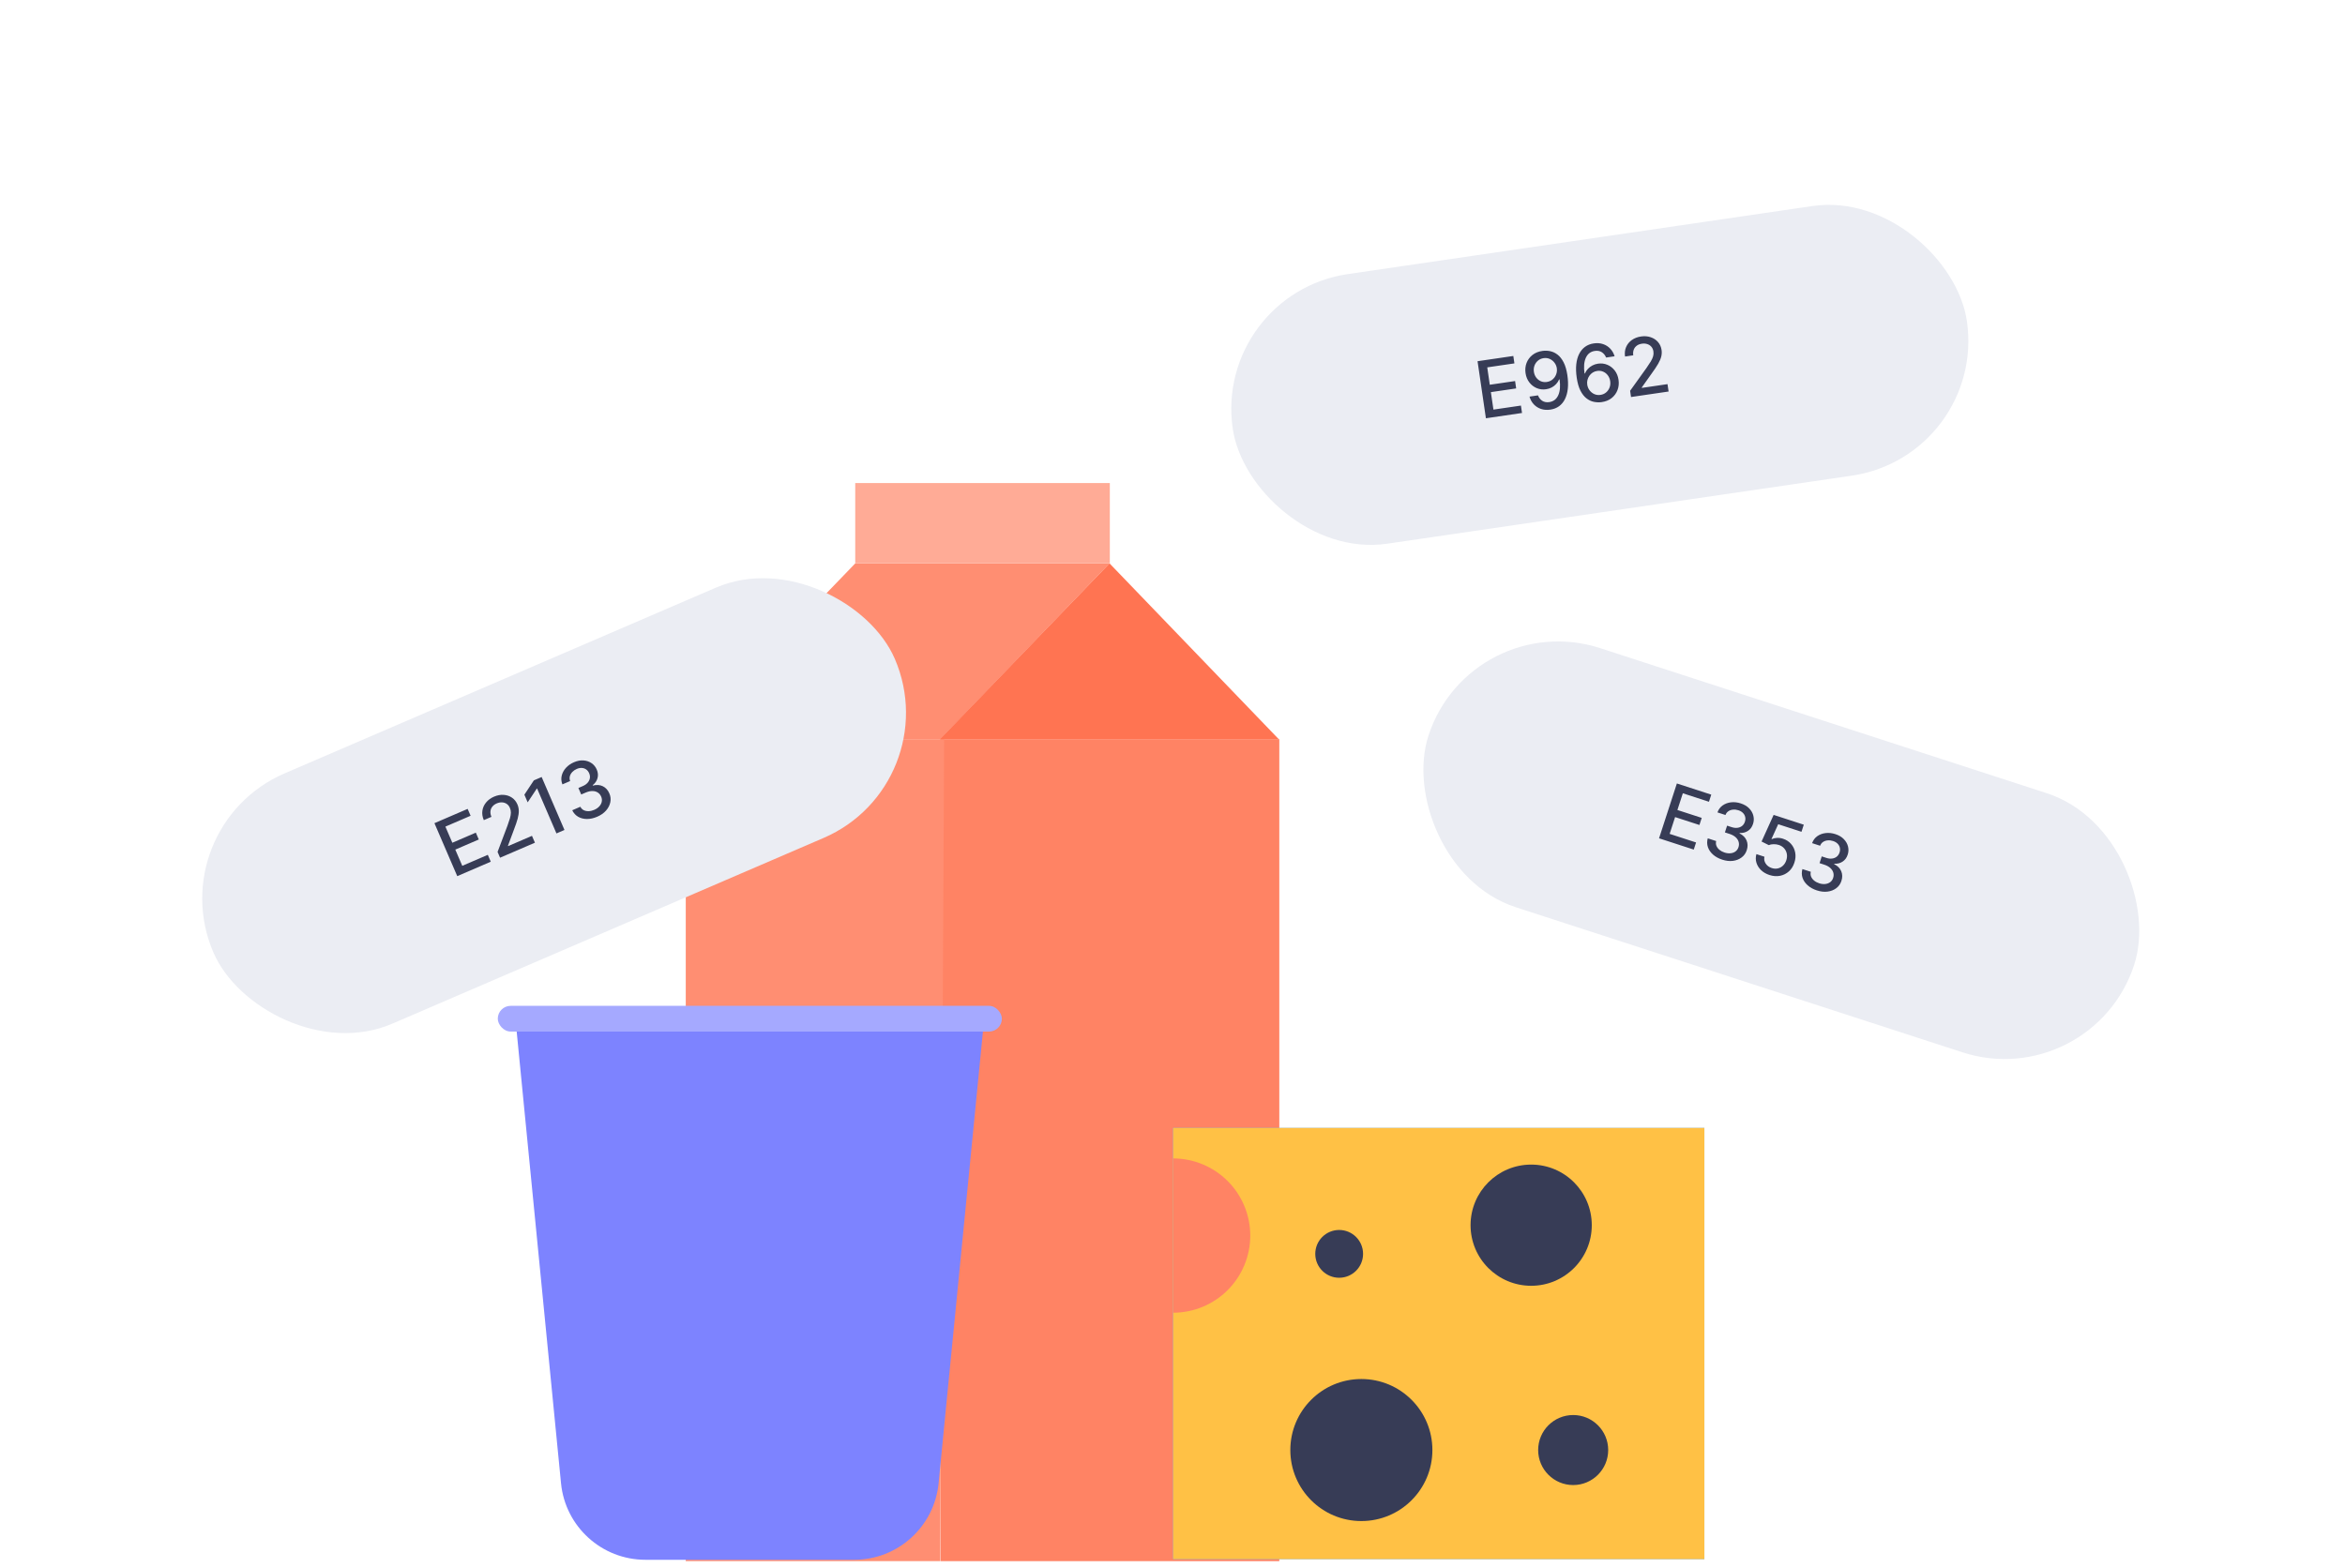 <svg width="296" height="198" viewBox="0 0 296 198" fill="none" xmlns="http://www.w3.org/2000/svg">
<circle cx="108.17" cy="156.244" r="13.617" fill="#FFFAF3"/>
<path d="M107.957 71.126H140.053L118.682 93.331H86.546L107.957 71.126Z" fill="#FF8E72"/>
<path d="M118.7 93.322V197.099H161.482V93.322H118.7Z" fill="#FF8364"/>
<path d="M86.561 93.321V197.098H118.658L119.172 93.321H86.561Z" fill="#FF8E72"/>
<path d="M140.049 71.126L161.419 93.331H118.638L140.049 71.126Z" fill="#FF7452"/>
<path d="M140.09 60.987H107.953V71.126H140.09V60.987Z" fill="#FFAB96"/>
<path d="M118.475 187.268C117.937 192.749 113.328 196.928 107.821 196.928H81.469C75.962 196.928 71.353 192.749 70.815 187.268L65.201 130.059H124.089L118.475 187.268Z" fill="#7D83FF"/>
<rect x="62.833" y="126.991" width="63.629" height="3.246" rx="1.623" fill="#A5A9FF"/>
<path d="M148.078 142.403V196.844H215.137V142.403H148.078Z" fill="#5CADFF"/>
<path d="M148.078 142.403V196.844H215.137V142.403H148.078Z" fill="#FFC145"/>
<path d="M148.078 165.733C149.357 165.733 150.623 165.481 151.805 164.992C152.986 164.502 154.06 163.785 154.964 162.881C155.868 161.976 156.586 160.903 157.075 159.721C157.564 158.54 157.816 157.274 157.816 155.995C157.815 153.412 156.789 150.936 154.963 149.11C153.137 147.284 150.661 146.257 148.078 146.256V165.733Z" fill="#FF8364"/>
<path d="M198.576 187.492C201.017 187.492 202.996 185.513 202.996 183.072C202.996 180.631 201.017 178.652 198.576 178.652C196.135 178.652 194.156 180.631 194.156 183.072C194.156 185.513 196.135 187.492 198.576 187.492Z" fill="#373C56"/>
<path d="M169.038 161.321C170.704 161.321 172.055 159.97 172.055 158.304C172.055 156.638 170.704 155.287 169.038 155.287C167.372 155.287 166.021 156.638 166.021 158.304C166.021 159.97 167.372 161.321 169.038 161.321Z" fill="#373C56"/>
<path d="M171.839 192.038C176.791 192.038 180.805 188.024 180.805 183.072C180.805 178.12 176.791 174.106 171.839 174.106C166.887 174.106 162.873 178.12 162.873 183.072C162.873 188.024 166.887 192.038 171.839 192.038Z" fill="#373C56"/>
<path d="M193.274 162.334C197.499 162.334 200.924 158.909 200.924 154.684C200.924 150.458 197.499 147.033 193.274 147.033C189.048 147.033 185.623 150.458 185.623 154.684C185.623 158.909 189.048 162.334 193.274 162.334Z" fill="#373C56"/>
<g filter="url(#filter0_d_1596_7713)">
<rect x="180.593" y="71.484" width="93.66" height="34.401" rx="17.2" transform="rotate(17.998 180.593 71.484)" fill="#EBEDF3"/>
<path d="M204.383 100.807L206.633 93.883L210.974 95.294L210.682 96.193L207.385 95.122L206.7 97.232L209.77 98.229L209.479 99.125L206.409 98.128L205.72 100.247L209.057 101.332L208.765 102.231L204.383 100.807ZM212.359 103.503C211.894 103.352 211.506 103.137 211.192 102.859C210.882 102.581 210.666 102.266 210.547 101.913C210.43 101.558 210.425 101.19 210.532 100.809L211.593 101.154C211.54 101.363 211.551 101.564 211.626 101.755C211.704 101.945 211.831 102.113 212.007 102.26C212.184 102.407 212.396 102.521 212.644 102.602C212.917 102.69 213.173 102.721 213.414 102.695C213.656 102.669 213.865 102.591 214.039 102.461C214.214 102.328 214.338 102.15 214.41 101.927C214.486 101.695 214.492 101.472 214.43 101.257C214.371 101.041 214.244 100.845 214.049 100.67C213.857 100.495 213.6 100.356 213.28 100.252L212.695 100.062L212.972 99.21L213.557 99.4C213.814 99.483 214.054 99.51 214.278 99.481C214.504 99.452 214.699 99.374 214.863 99.245C215.028 99.114 215.147 98.937 215.219 98.714C215.289 98.5 215.301 98.298 215.255 98.109C215.212 97.918 215.118 97.749 214.971 97.602C214.827 97.455 214.636 97.343 214.4 97.266C214.174 97.193 213.95 97.166 213.727 97.186C213.507 97.204 213.311 97.27 213.139 97.384C212.969 97.496 212.844 97.656 212.766 97.865L211.756 97.536C211.888 97.166 212.106 96.873 212.408 96.657C212.712 96.442 213.063 96.31 213.462 96.263C213.861 96.216 214.273 96.261 214.697 96.399C215.141 96.543 215.496 96.754 215.762 97.032C216.03 97.309 216.206 97.619 216.289 97.963C216.374 98.307 216.36 98.648 216.247 98.988C216.124 99.376 215.909 99.67 215.602 99.87C215.298 100.07 214.95 100.158 214.56 100.133L214.542 100.187C214.979 100.406 215.276 100.705 215.433 101.082C215.591 101.46 215.599 101.867 215.454 102.304C215.333 102.685 215.116 102.992 214.804 103.225C214.494 103.458 214.127 103.602 213.703 103.656C213.28 103.708 212.832 103.657 212.359 103.503ZM218.324 105.441C217.9 105.303 217.545 105.098 217.26 104.826C216.978 104.553 216.783 104.24 216.675 103.889C216.567 103.537 216.566 103.176 216.672 102.804L217.687 103.133C217.615 103.439 217.667 103.726 217.844 103.996C218.02 104.265 218.276 104.454 218.609 104.562C218.875 104.648 219.13 104.664 219.375 104.609C219.623 104.552 219.84 104.435 220.028 104.257C220.217 104.079 220.357 103.852 220.447 103.574C220.539 103.293 220.56 103.022 220.51 102.761C220.46 102.501 220.348 102.273 220.175 102.077C220.004 101.882 219.782 101.739 219.508 101.647C219.298 101.579 219.075 101.546 218.84 101.55C218.605 101.553 218.403 101.592 218.234 101.667L217.323 101.214L218.846 97.851L222.653 99.088L222.361 99.984L219.424 99.029L218.574 100.895L218.615 100.908C218.793 100.822 219.007 100.771 219.259 100.755C219.513 100.74 219.768 100.775 220.025 100.858C220.447 100.995 220.79 101.218 221.053 101.525C221.32 101.833 221.491 102.192 221.568 102.6C221.647 103.007 221.613 103.435 221.465 103.883C221.321 104.332 221.09 104.699 220.771 104.984C220.454 105.27 220.082 105.455 219.655 105.541C219.232 105.625 218.788 105.592 218.324 105.441ZM224.306 107.385C223.842 107.234 223.453 107.019 223.14 106.74C222.829 106.463 222.614 106.147 222.494 105.794C222.378 105.44 222.373 105.072 222.479 104.691L223.541 105.035C223.488 105.245 223.499 105.445 223.573 105.637C223.651 105.826 223.778 105.995 223.955 106.142C224.131 106.289 224.344 106.403 224.592 106.483C224.864 106.572 225.121 106.603 225.361 106.576C225.604 106.55 225.812 106.472 225.987 106.342C226.162 106.21 226.286 106.032 226.358 105.809C226.434 105.577 226.44 105.353 226.378 105.139C226.318 104.922 226.191 104.727 225.997 104.551C225.804 104.377 225.548 104.237 225.228 104.133L224.643 103.943L224.92 103.091L225.505 103.281C225.762 103.365 226.002 103.392 226.226 103.362C226.452 103.334 226.647 103.255 226.811 103.126C226.976 102.996 227.094 102.819 227.167 102.595C227.236 102.381 227.248 102.18 227.202 101.99C227.16 101.8 227.065 101.631 226.919 101.483C226.774 101.337 226.584 101.225 226.347 101.148C226.122 101.075 225.898 101.048 225.674 101.068C225.454 101.086 225.258 101.152 225.087 101.266C224.916 101.377 224.792 101.537 224.714 101.746L223.703 101.418C223.836 101.047 224.053 100.754 224.355 100.538C224.659 100.323 225.011 100.192 225.41 100.145C225.809 100.097 226.22 100.143 226.644 100.28C227.088 100.424 227.443 100.636 227.709 100.914C227.978 101.191 228.154 101.501 228.237 101.844C228.322 102.188 228.308 102.53 228.195 102.87C228.071 103.258 227.856 103.552 227.55 103.751C227.246 103.952 226.898 104.039 226.507 104.015L226.49 104.069C226.927 104.288 227.224 104.586 227.38 104.963C227.539 105.341 227.546 105.749 227.402 106.185C227.28 106.567 227.064 106.874 226.751 107.106C226.441 107.34 226.074 107.483 225.651 107.537C225.228 107.589 224.78 107.538 224.306 107.385Z" fill="#373C56"/>
</g>
<g filter="url(#filter1_d_1596_7713)">
<rect x="148.078" y="32.067" width="93.66" height="34.401" rx="17.2" transform="rotate(-8.335 148.078 32.067)" fill="#EBEDF3"/>
<path d="M182.528 47.776L181.473 40.573L185.989 39.911L186.126 40.847L182.697 41.349L183.018 43.544L186.212 43.076L186.348 44.008L183.155 44.476L183.478 46.681L186.949 46.173L187.086 47.108L182.528 47.776ZM189.675 39.271C189.997 39.226 190.322 39.238 190.65 39.307C190.979 39.377 191.288 39.523 191.577 39.747C191.868 39.97 192.121 40.292 192.336 40.713C192.553 41.132 192.711 41.669 192.81 42.325C192.902 42.956 192.921 43.527 192.867 44.038C192.812 44.546 192.691 44.987 192.503 45.359C192.318 45.731 192.071 46.03 191.762 46.255C191.452 46.48 191.087 46.623 190.668 46.684C190.239 46.747 189.845 46.719 189.487 46.599C189.13 46.479 188.825 46.285 188.572 46.018C188.32 45.748 188.139 45.422 188.031 45.041L189.103 44.884C189.219 45.183 189.399 45.413 189.643 45.574C189.889 45.731 190.184 45.785 190.529 45.735C191.056 45.657 191.434 45.367 191.662 44.864C191.89 44.359 191.944 43.693 191.825 42.865L191.769 42.873C191.677 43.092 191.55 43.288 191.388 43.46C191.229 43.632 191.043 43.775 190.829 43.887C190.616 44 190.381 44.075 190.126 44.112C189.711 44.173 189.318 44.127 188.948 43.972C188.578 43.818 188.266 43.578 188.013 43.251C187.759 42.924 187.598 42.532 187.531 42.075C187.465 41.62 187.507 41.192 187.659 40.791C187.814 40.39 188.062 40.054 188.403 39.784C188.746 39.511 189.17 39.34 189.675 39.271ZM189.812 40.185C189.538 40.225 189.301 40.329 189.1 40.498C188.902 40.663 188.756 40.87 188.663 41.118C188.57 41.364 188.544 41.627 188.584 41.906C188.625 42.185 188.723 42.429 188.879 42.639C189.036 42.846 189.231 43 189.464 43.103C189.699 43.203 189.955 43.232 190.231 43.191C190.438 43.161 190.624 43.093 190.791 42.987C190.957 42.882 191.097 42.748 191.21 42.588C191.323 42.426 191.403 42.249 191.452 42.057C191.501 41.865 191.51 41.67 191.481 41.471C191.442 41.206 191.343 40.969 191.183 40.76C191.025 40.551 190.827 40.393 190.589 40.286C190.35 40.178 190.091 40.144 189.812 40.185ZM197.127 45.738C196.805 45.78 196.48 45.768 196.152 45.701C195.826 45.634 195.517 45.488 195.225 45.262C194.934 45.037 194.679 44.714 194.462 44.293C194.247 43.871 194.091 43.329 193.994 42.666C193.901 42.037 193.882 41.47 193.935 40.964C193.99 40.458 194.111 40.02 194.299 39.65C194.486 39.277 194.735 38.979 195.044 38.754C195.354 38.529 195.717 38.386 196.135 38.324C196.564 38.261 196.957 38.29 197.315 38.41C197.673 38.53 197.976 38.724 198.226 38.992C198.479 39.259 198.661 39.578 198.773 39.95L197.7 40.107C197.583 39.818 197.403 39.594 197.16 39.435C196.916 39.277 196.621 39.223 196.274 39.274C195.746 39.351 195.368 39.641 195.14 40.144C194.914 40.647 194.86 41.307 194.978 42.126L195.031 42.118C195.125 41.896 195.252 41.7 195.412 41.531C195.573 41.359 195.761 41.217 195.975 41.107C196.19 40.994 196.424 40.919 196.675 40.882C197.092 40.821 197.485 40.868 197.852 41.022C198.222 41.174 198.533 41.414 198.787 41.74C199.041 42.067 199.202 42.461 199.269 42.92C199.336 43.38 199.293 43.811 199.139 44.215C198.987 44.618 198.74 44.956 198.396 45.229C198.053 45.499 197.63 45.669 197.127 45.738ZM196.99 44.824C197.267 44.783 197.504 44.679 197.702 44.511C197.9 44.343 198.046 44.135 198.139 43.887C198.232 43.639 198.257 43.373 198.216 43.089C198.175 42.812 198.076 42.569 197.919 42.36C197.763 42.15 197.568 41.995 197.333 41.892C197.1 41.79 196.846 41.759 196.572 41.799C196.363 41.83 196.176 41.898 196.009 42.004C195.845 42.109 195.706 42.242 195.593 42.402C195.48 42.563 195.398 42.74 195.348 42.934C195.299 43.126 195.29 43.322 195.319 43.524C195.359 43.794 195.457 44.034 195.615 44.246C195.776 44.457 195.975 44.617 196.214 44.726C196.455 44.832 196.713 44.865 196.99 44.824ZM200.847 45.093L200.731 44.305L202.799 41.422C203.019 41.11 203.198 40.838 203.337 40.607C203.477 40.373 203.576 40.156 203.633 39.956C203.69 39.756 203.703 39.551 203.672 39.34C203.637 39.101 203.551 38.903 203.413 38.745C203.274 38.586 203.101 38.474 202.893 38.408C202.684 38.341 202.458 38.325 202.214 38.361C201.956 38.398 201.739 38.484 201.562 38.618C201.385 38.752 201.259 38.922 201.184 39.13C201.109 39.337 201.09 39.569 201.128 39.828L200.091 39.98C200.026 39.541 200.071 39.143 200.225 38.785C200.378 38.427 200.618 38.132 200.943 37.9C201.268 37.666 201.654 37.516 202.102 37.45C202.555 37.384 202.966 37.416 203.337 37.546C203.711 37.673 204.017 37.877 204.257 38.158C204.497 38.437 204.645 38.77 204.702 39.157C204.741 39.424 204.729 39.693 204.665 39.963C204.604 40.233 204.474 40.543 204.273 40.894C204.073 41.242 203.786 41.67 203.413 42.18L202.201 43.888L202.209 43.941L205.451 43.466L205.588 44.398L200.847 45.093Z" fill="#373C56"/>
</g>
<g filter="url(#filter2_d_1596_7713)">
<rect x="15.097" y="99.413" width="93.66" height="34.401" rx="17.2" transform="rotate(-23.303 15.097 99.413)" fill="#EBEDF3"/>
<path d="M52.685 105.584L49.805 98.897L53.997 97.092L54.371 97.96L51.188 99.331L52.066 101.368L55.03 100.092L55.403 100.957L52.438 102.234L53.32 104.281L56.542 102.893L56.916 103.761L52.685 105.584ZM58.089 103.256L57.774 102.525L59.026 99.206C59.158 98.847 59.261 98.539 59.336 98.28C59.411 98.017 59.45 97.782 59.454 97.575C59.457 97.367 59.417 97.165 59.332 96.969C59.237 96.747 59.102 96.578 58.928 96.462C58.753 96.344 58.557 96.28 58.339 96.271C58.12 96.259 57.897 96.302 57.67 96.4C57.431 96.503 57.243 96.642 57.107 96.817C56.971 96.991 56.893 97.189 56.874 97.408C56.855 97.628 56.897 97.858 57.001 98.097L56.038 98.512C55.862 98.105 55.803 97.709 55.858 97.323C55.914 96.938 56.069 96.591 56.324 96.283C56.577 95.973 56.912 95.728 57.327 95.549C57.747 95.368 58.154 95.292 58.546 95.322C58.939 95.349 59.288 95.467 59.592 95.676C59.896 95.884 60.125 96.167 60.279 96.526C60.386 96.774 60.444 97.037 60.453 97.315C60.464 97.591 60.417 97.925 60.315 98.315C60.211 98.703 60.044 99.191 59.815 99.78L59.086 101.743L59.107 101.792L62.117 100.495L62.49 101.361L58.089 103.256ZM63.339 93.068L66.219 99.754L65.207 100.19L62.763 94.516L62.724 94.533L61.574 96.266L61.158 95.3L62.356 93.491L63.339 93.068ZM70.35 98.083C69.902 98.276 69.468 98.371 69.049 98.369C68.632 98.365 68.262 98.27 67.94 98.084C67.618 97.895 67.371 97.622 67.2 97.265L68.225 96.823C68.323 97.016 68.464 97.159 68.646 97.253C68.83 97.344 69.037 97.387 69.266 97.381C69.496 97.375 69.73 97.32 69.97 97.217C70.233 97.104 70.446 96.958 70.609 96.779C70.775 96.6 70.88 96.403 70.925 96.191C70.969 95.975 70.945 95.76 70.852 95.545C70.755 95.321 70.613 95.148 70.424 95.028C70.237 94.905 70.012 94.842 69.75 94.839C69.49 94.835 69.206 94.899 68.897 95.032L68.332 95.275L67.978 94.453L68.543 94.209C68.791 94.103 68.989 93.964 69.138 93.794C69.289 93.623 69.383 93.436 69.421 93.231C69.459 93.024 69.431 92.813 69.338 92.597C69.249 92.39 69.125 92.231 68.966 92.119C68.808 92.004 68.625 91.939 68.418 91.925C68.213 91.91 67.996 91.952 67.767 92.051C67.55 92.144 67.364 92.272 67.209 92.434C67.056 92.593 66.952 92.772 66.898 92.971C66.844 93.167 66.856 93.37 66.935 93.578L65.959 93.998C65.814 93.632 65.784 93.269 65.868 92.907C65.955 92.545 66.132 92.214 66.401 91.915C66.67 91.617 67.009 91.379 67.418 91.203C67.847 91.018 68.253 90.942 68.636 90.976C69.021 91.006 69.358 91.123 69.646 91.326C69.937 91.529 70.153 91.795 70.292 92.124C70.455 92.498 70.488 92.861 70.389 93.213C70.293 93.564 70.09 93.859 69.78 94.098L69.802 94.151C70.275 94.027 70.695 94.055 71.062 94.235C71.43 94.414 71.705 94.716 71.884 95.139C72.045 95.505 72.085 95.879 72.004 96.26C71.925 96.64 71.744 96.99 71.461 97.31C71.178 97.629 70.808 97.886 70.35 98.083Z" fill="#373C56"/>
</g>
<defs>
<filter id="filter0_d_1596_7713" x="149.835" y="51.355" width="150.028" height="111.979" filterUnits="userSpaceOnUse" color-interpolation-filters="sRGB">
<feFlood flood-opacity="0" result="BackgroundImageFix"/>
<feColorMatrix in="SourceAlpha" type="matrix" values="0 0 0 0 0 0 0 0 0 0 0 0 0 0 0 0 0 0 127 0" result="hardAlpha"/>
<feOffset dx="5.032" dy="5.032"/>
<feGaussianBlur stdDeviation="12.581"/>
<feColorMatrix type="matrix" values="0 0 0 0 0.173 0 0 0 0 0.188 0 0 0 0 0.431 0 0 0 0.2 0"/>
<feBlend mode="normal" in2="BackgroundImageFix" result="effect1_dropShadow_1596_7713"/>
<feBlend mode="normal" in="SourceGraphic" in2="effect1_dropShadow_1596_7713" result="shape"/>
</filter>
<filter id="filter1_d_1596_7713" x="127.949" y="-1.639" width="147.979" height="97.936" filterUnits="userSpaceOnUse" color-interpolation-filters="sRGB">
<feFlood flood-opacity="0" result="BackgroundImageFix"/>
<feColorMatrix in="SourceAlpha" type="matrix" values="0 0 0 0 0 0 0 0 0 0 0 0 0 0 0 0 0 0 127 0" result="hardAlpha"/>
<feOffset dx="5.032" dy="5.032"/>
<feGaussianBlur stdDeviation="12.581"/>
<feColorMatrix type="matrix" values="0 0 0 0 0.173 0 0 0 0 0.188 0 0 0 0 0.431 0 0 0 0.2 0"/>
<feBlend mode="normal" in2="BackgroundImageFix" result="effect1_dropShadow_1596_7713"/>
<feBlend mode="normal" in="SourceGraphic" in2="effect1_dropShadow_1596_7713" result="shape"/>
</filter>
<filter id="filter2_d_1596_7713" x="-5.032" y="42.232" width="149.951" height="118.968" filterUnits="userSpaceOnUse" color-interpolation-filters="sRGB">
<feFlood flood-opacity="0" result="BackgroundImageFix"/>
<feColorMatrix in="SourceAlpha" type="matrix" values="0 0 0 0 0 0 0 0 0 0 0 0 0 0 0 0 0 0 127 0" result="hardAlpha"/>
<feOffset dx="5.032" dy="5.032"/>
<feGaussianBlur stdDeviation="12.581"/>
<feColorMatrix type="matrix" values="0 0 0 0 0.173 0 0 0 0 0.188 0 0 0 0 0.431 0 0 0 0.2 0"/>
<feBlend mode="normal" in2="BackgroundImageFix" result="effect1_dropShadow_1596_7713"/>
<feBlend mode="normal" in="SourceGraphic" in2="effect1_dropShadow_1596_7713" result="shape"/>
</filter>
</defs>
</svg>
